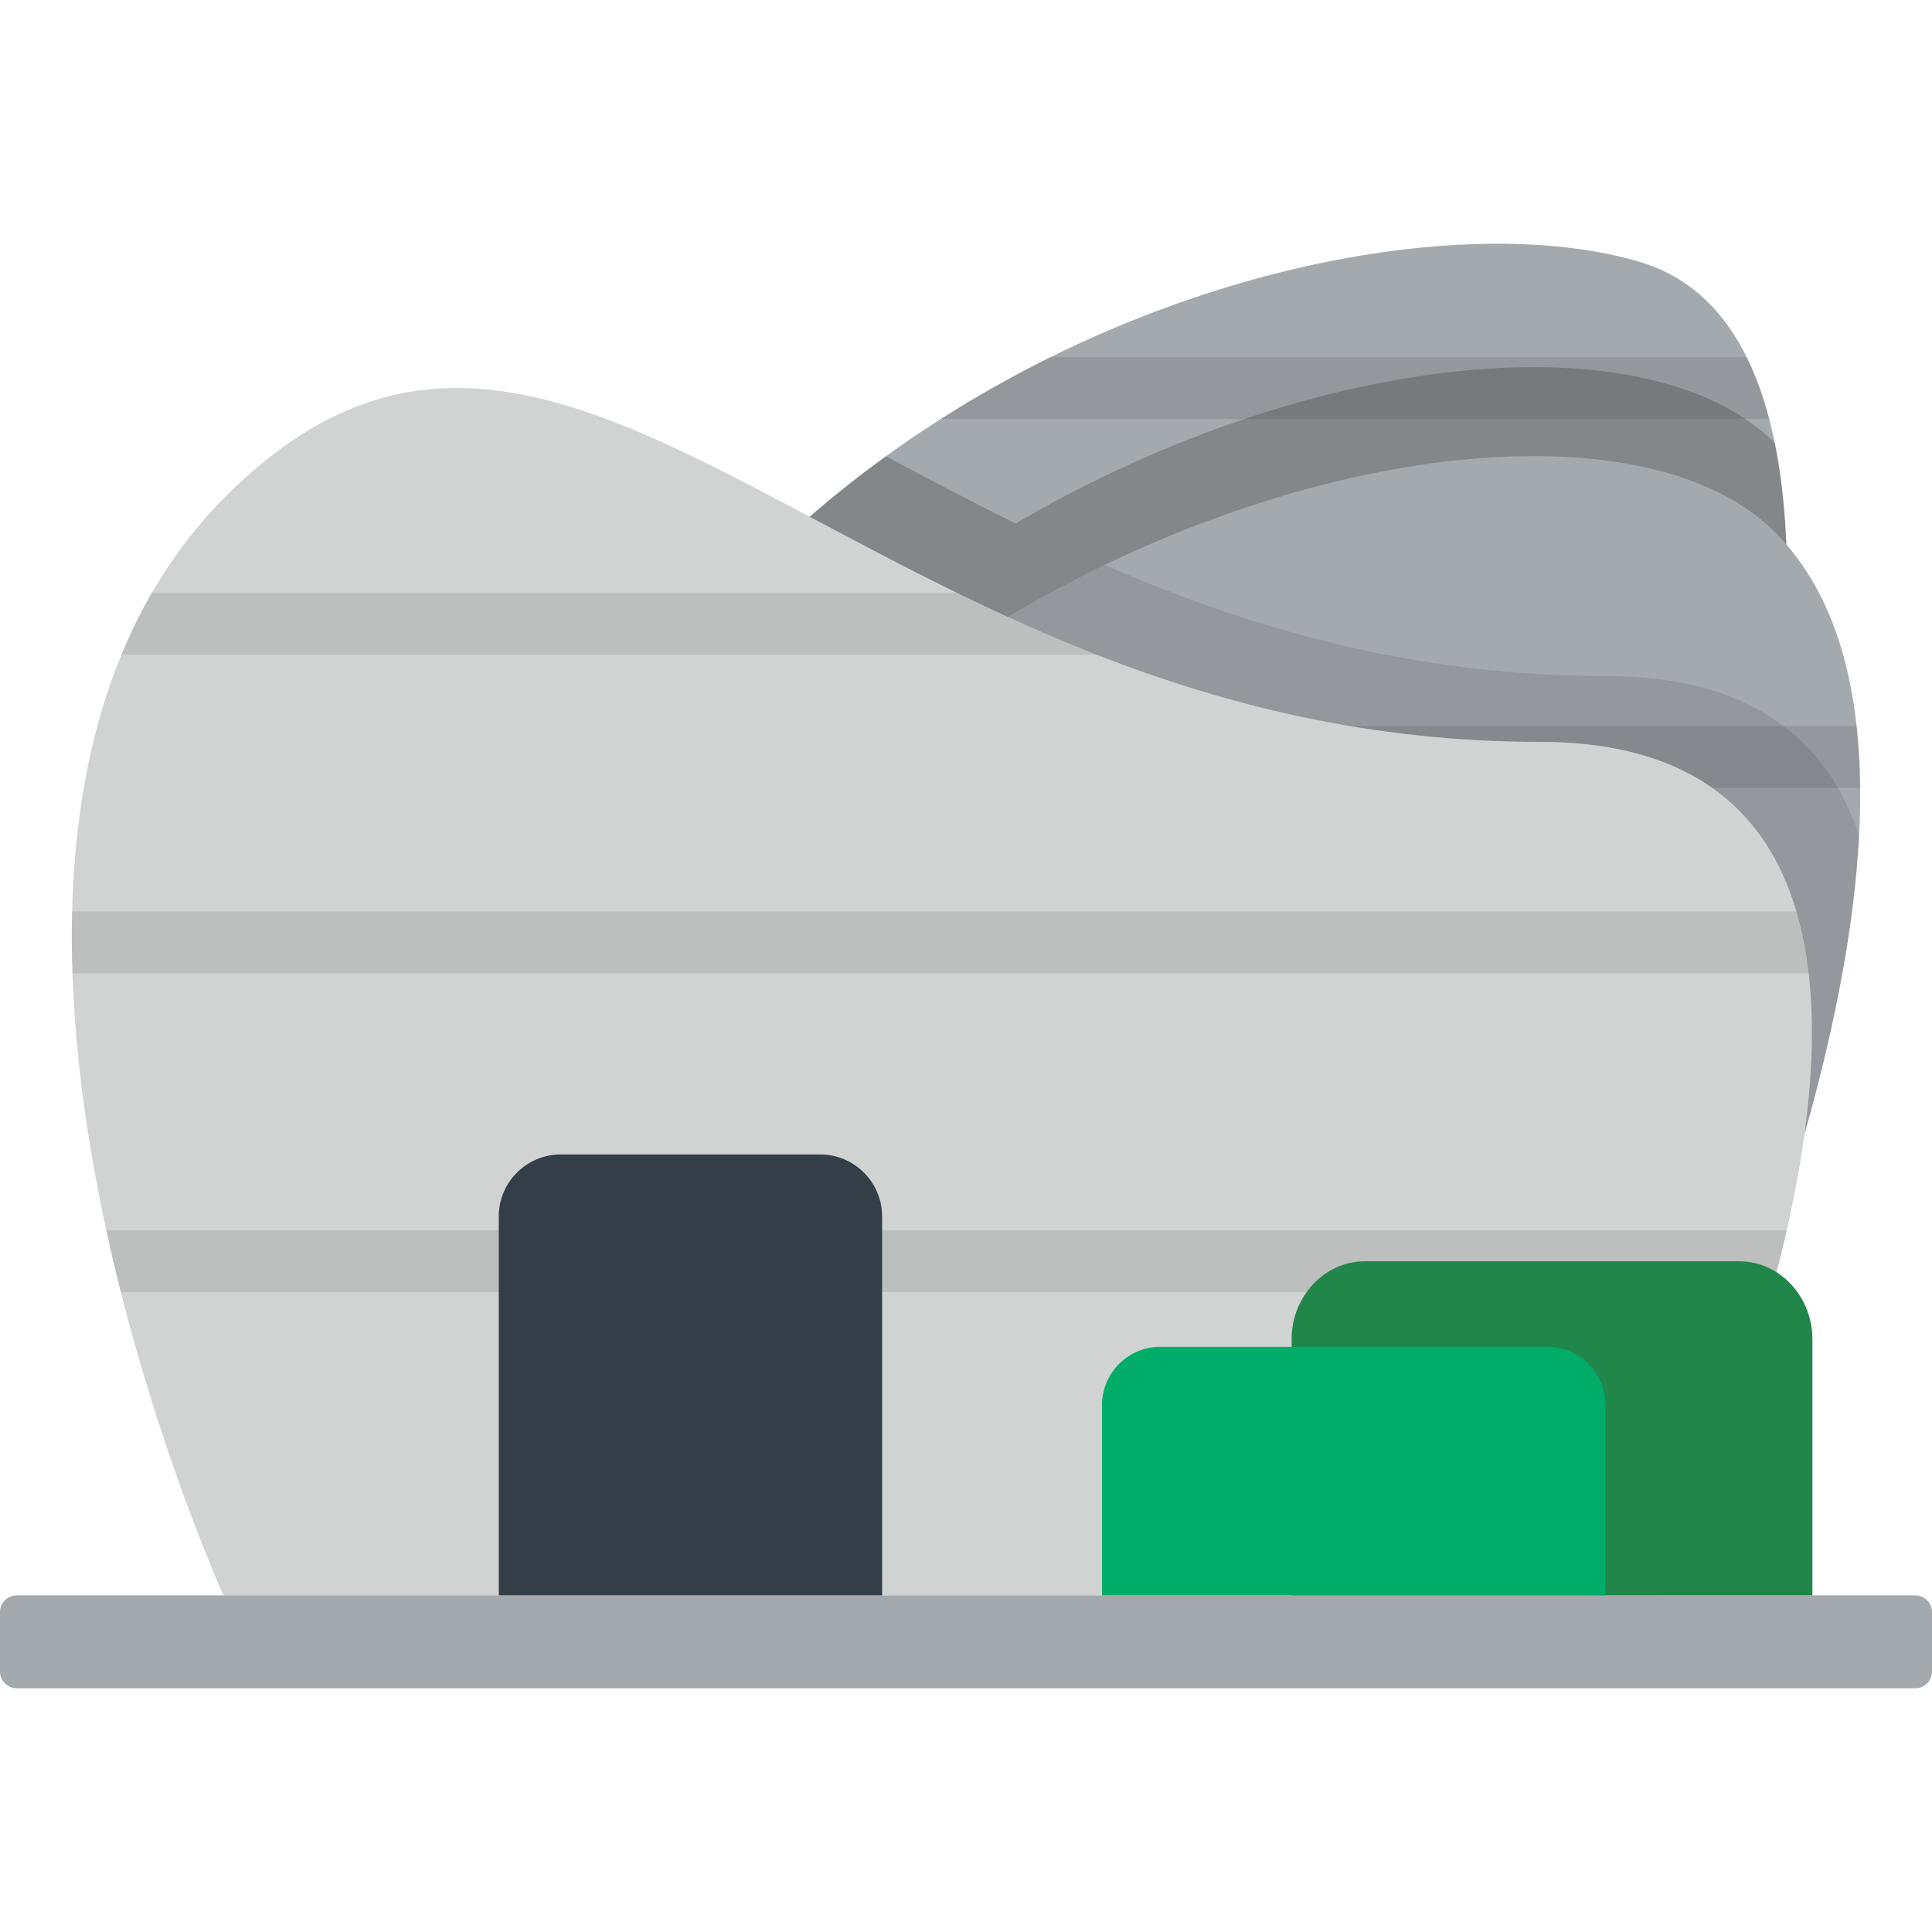 <?xml version="1.0" encoding="iso-8859-1"?>
<!-- Uploaded to: SVG Repo, www.svgrepo.com, Generator: SVG Repo Mixer Tools -->
<svg height="800px" width="800px" version="1.1" id="Layer_1" xmlns="http://www.w3.org/2000/svg" xmlns:xlink="http://www.w3.org/1999/xlink" 
	 viewBox="0 0 512 512" xml:space="preserve">
<path style="fill:#A4A9AD;" d="M434.575,69.415c-87.686-26.039-314.716,51.273-314.716,283.252h314.967
	C434.824,352.667,522.263,95.454,434.575,69.415z"/>
<path style="opacity:0.1;enable-background:new    ;" d="M462.872,94.626H278.462c-9.807,4.846-19.545,10.301-29.092,16.385h219.48
	C467.293,105.066,465.321,99.568,462.872,94.626z"/>
<path style="opacity:0.2;enable-background:new    ;" d="M470.336,117.415c-0.001-0.002-0.003-0.003-0.004-0.004
	c-32.964-32.964-121.908-25.08-201.186,21.306c-12.021-5.918-23.443-11.975-34.385-17.788
	c-63.41,45.862-114.902,121.259-114.902,231.738h314.967C434.824,352.667,486.967,199.279,470.336,117.415z"/>
<path style="fill:#A4A9AD;" d="M470.331,140.979c-64.653-64.654-344.678,27.81-344.678,259.789h314.967
	C440.619,400.768,534.985,205.632,470.331,140.979z"/>
<path style="opacity:0.1;enable-background:new    ;" d="M492.018,192.409h-265.99c-6.262,5.186-12.368,10.645-18.27,16.385h285.206
	C492.912,203.188,492.605,197.713,492.018,192.409z"/>
<path style="opacity:0.1;enable-background:new    ;" d="M425.495,179.144c-51.838,0-95.146-13.06-132.729-29.433
	c-85.359,41.104-167.113,125.713-167.113,251.057h314.967c0,0,47.88-99.014,52.059-179.349
	C484.356,196.42,464.499,179.144,425.495,179.144z"/>
<path style="fill:#D1D3D3;" d="M408.039,196.601c-179.494,0-256.703-156.58-348.19-65.093s-0.612,291.281-0.612,291.281h380.44
	C439.677,422.789,549.187,196.601,408.039,196.601z"/>
<path style="opacity:0.1;enable-background:new    ;" d="M253.559,157.09H40.252c-3.055,5.277-5.727,10.751-8.051,16.385h258.347
	C277.584,168.4,265.289,162.82,253.559,157.09z M476.065,241.564H19.114c-0.137,5.451-0.105,10.92,0.079,16.385h460.121
	C478.655,252.236,477.591,246.749,476.065,241.564z M32.025,342.424h437.369c1.474-5.372,2.86-10.851,4.117-16.385H28.165
	C29.384,331.642,30.681,337.113,32.025,342.424z"/>
<path style="fill:#A4A9AD;" d="M512,442.995c0,2.427-1.984,4.413-4.412,4.413H4.412c-2.427,0-4.412-1.986-4.412-4.413v-15.792
	c0-2.427,1.985-4.413,4.412-4.413h503.176c2.428,0,4.412,1.986,4.412,4.413V442.995z"/>
<path style="fill:#333E48;" d="M233.765,422.789V322.327c0-9.012-7.373-16.385-16.385-16.385h-68.818
	c-9.012,0-16.385,7.373-16.385,16.385v100.462H233.765z"/>
<path style="fill:#218649;" d="M480.309,422.789v-67.85c0-11.379-8.716-20.688-19.371-20.688h-99.27
	c-10.654,0-19.371,9.31-19.371,20.688v67.85L480.309,422.789L480.309,422.789z"/>
<path style="fill:#00AD68;" d="M425.44,422.789v-50.477c0-8.465-6.927-15.391-15.391-15.391h-102.61
	c-8.465,0-15.391,6.927-15.391,15.391v50.477H425.44z"/>
</svg>